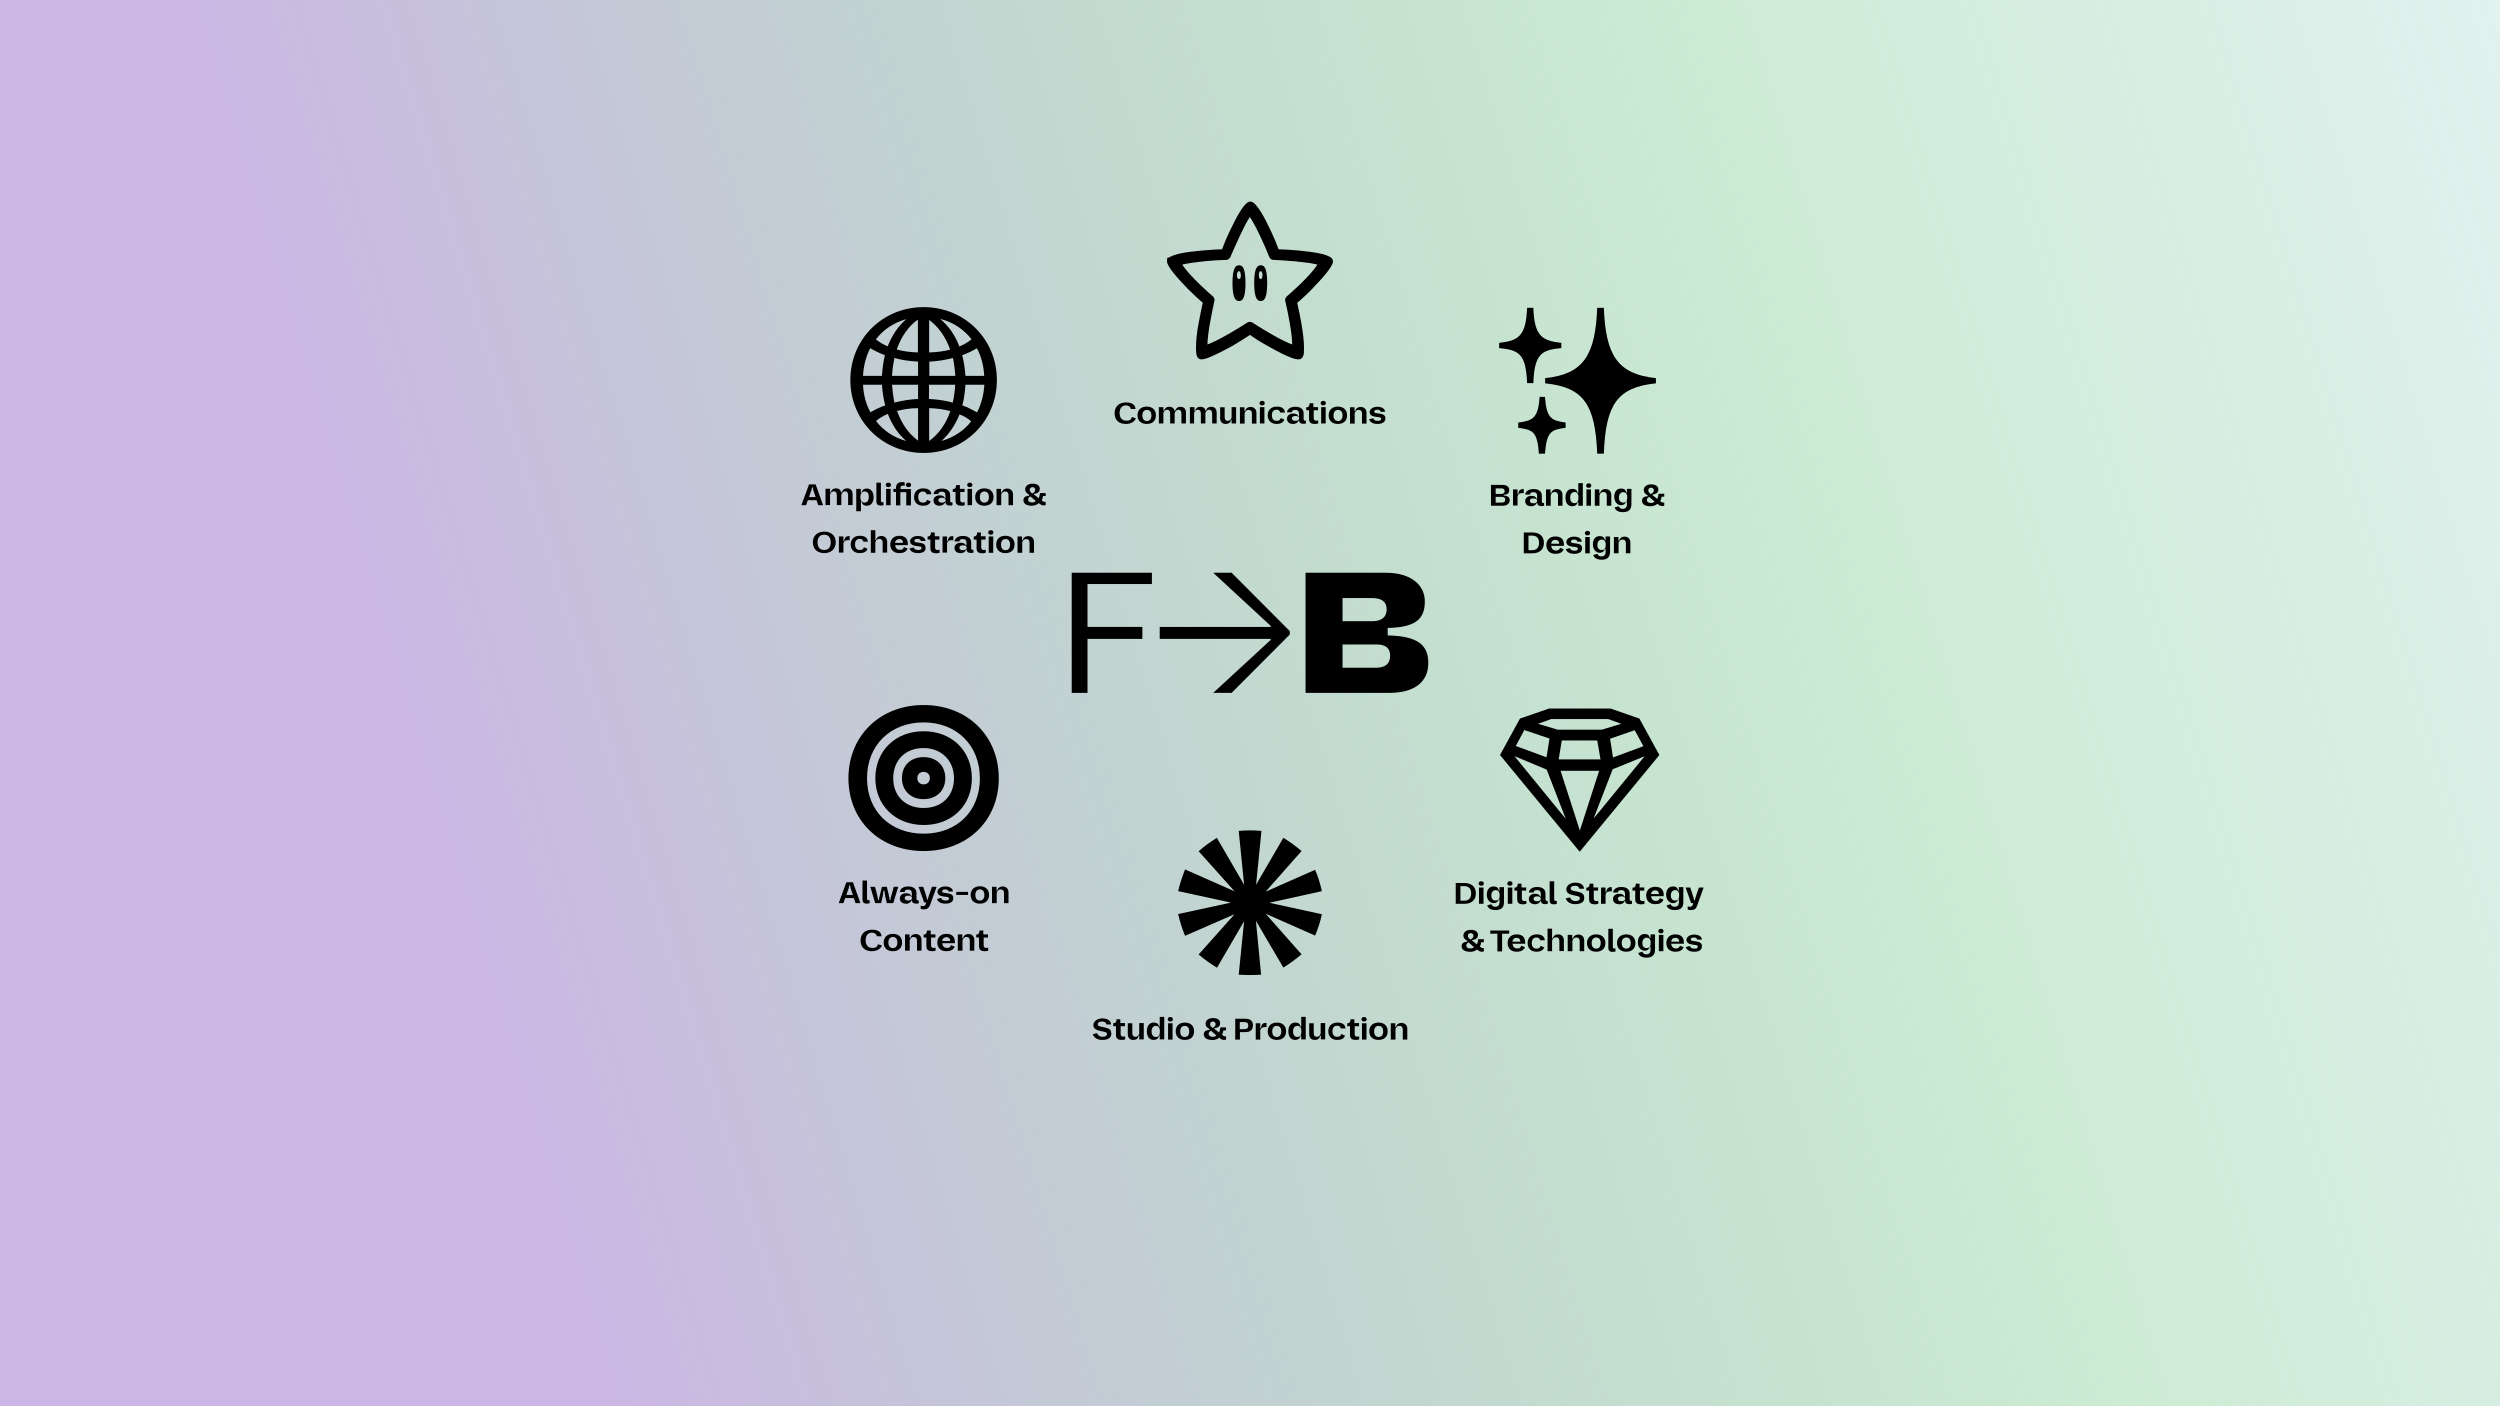 <?xml version="1.0" encoding="UTF-8"?>
<svg id="Lager_1" data-name="Lager 1" xmlns="http://www.w3.org/2000/svg" xmlns:xlink="http://www.w3.org/1999/xlink" version="1.1" viewBox="0 0 1440 810">
  <defs>
    <style>
      .cls-1 {
        display: none;
        fill: #9747ff;
        isolation: isolate;
        opacity: .1;
      }

      .cls-1, .cls-2, .cls-3 {
        stroke-width: 0px;
      }

      .cls-2 {
        fill: #000;
      }

      .cls-3 {
        fill: url(#Namnlös_övertoning);
      }
    </style>
    <linearGradient id="Namnlös_övertoning" data-name="Namnlös övertoning" x1="5147.6" y1="-203" x2="3513.8" y2="-698.2" gradientTransform="translate(5412 746.1) rotate(-180) scale(1 -1)" gradientUnits="userSpaceOnUse">
      <stop offset="0" stop-color="#ccb6e5"/>
      <stop offset=".5" stop-color="#84d095" stop-opacity=".4"/>
      <stop offset="1" stop-color="#56a9c3" stop-opacity="0"/>
    </linearGradient>
  </defs>
  <rect class="cls-3" y="0" width="1440" height="810"/>
  <rect class="cls-1" y="0" width="1440" height="810"/>
  <path class="cls-2" d="M554.3,233.5c3.1,1.1,5.9,2.6,8.5,4,2.4-4.7,3.8-10,4.2-15.9h-10.9c-.3,4.2-.8,8.2-1.8,11.9ZM554.2,204.6c1,3.7,1.6,7.6,1.9,11.9h10.8c-.3-5.9-1.7-11.3-4.2-15.9-2.4,1.4-5.3,2.9-8.5,4ZM542.3,254c7-2,12.9-5.9,17.1-11.3-1.7-1.6-4-3-6.7-4-2.6,6.4-6.2,11.5-10.4,15.3h0ZM541.5,183.7c4.6,3.7,8.6,9.2,11.1,15.9,2.7-1.2,5.2-2.6,7-4.2-4.5-5.7-10.6-9.9-18.1-11.7ZM535.2,203c4.5-.1,8.6-.7,12.1-1.6-2.7-7.6-6.9-13.3-12.1-17.1v18.7h0ZM535.2,216.5h15.1c-.3-3.6-.7-7-1.4-10.3-4.3,1.1-8.8,1.9-13.6,2.1v8.2h0ZM535.2,229.8c4.9.3,9.5.9,13.6,2.1.7-3.3,1.2-6.7,1.4-10.3h-15.1v8.2h0ZM535.2,254c5.3-3.8,9.6-9.6,12.2-17.2-3.6-1-7.7-1.6-12.2-1.7v18.9ZM516.7,236.7c2.7,7.6,6.9,13.3,12.1,17.1v-18.7c-4.5,0-8.6.7-12.1,1.6h0ZM516.5,201.3c3.6,1,7.7,1.6,12.2,1.7v-18.9c-5.3,3.7-9.5,9.6-12.2,17.2ZM513.8,216.5h15v-8.2c-4.9-.3-9.5-.9-13.6-2.1-.7,3.3-1.2,6.7-1.4,10.3ZM513.8,221.6c.3,3.6.7,7,1.4,10.3,4.3-1.1,8.8-1.9,13.6-2.1v-8.2h-15ZM504.6,242.5c4.3,5.6,10.3,9.6,17.4,11.5-4.4-3.7-8.1-9-10.6-15.6-2.8,1.2-5.1,2.6-6.8,4.1ZM504.5,195.5c1.9,1.5,4.2,2.9,6.8,4,2.6-6.6,6.3-12,10.8-15.7-7.2,2-13.3,6-17.6,11.7h0ZM497.1,216.5h10.9c.3-4.3.8-8.2,1.7-11.9-3.1-1.2-6-2.6-8.5-4-2.3,4.6-3.8,10-4.1,15.9ZM497.1,221.6c.3,5.9,1.7,11.3,4.3,15.9,2.4-1.5,5.3-2.9,8.5-4-1-3.7-1.6-7.6-1.9-11.9h-10.9ZM532,176.9c23.7,0,42.2,18.5,42.2,42s-18.5,42-42.2,42-42.2-18.5-42.2-42,18.5-42,42.2-42Z"/>
  <path class="cls-2" d="M586.1,318.4v-9.4h2.6v2.1h.4c.3-1.2,1.3-2.3,3.2-2.3s3.3,1.3,3.3,3.4v6.2h-2.6v-5.6c0-1.8-.8-2.3-2-2.3s-2.2,1-2.2,2.3v5.6h-2.7ZM576.6,313.7c0,2.1,1,3.2,2.6,3.2s2.6-1.1,2.6-3.2-1-3.2-2.6-3.2-2.6,1.1-2.6,3.2ZM579.1,318.6c-3.3,0-5.3-1.9-5.3-5s2.1-5,5.3-5,5.3,1.8,5.3,5-2,5-5.3,5ZM569.2,306.7c0-.8.6-1.3,1.5-1.3s1.5.5,1.5,1.3-.6,1.3-1.5,1.3-1.5-.5-1.5-1.3ZM569.5,309h2.6v9.4h-2.6v-9.4ZM567.9,310.8h-2.7v4.6c0,1.1.7,1.4,1.5,1.4s.8-.1,1.1-.2v1.8c-.5.2-1.3.3-2,.3-2,0-3.3-.7-3.3-2.9v-5h-1.6v-1.8h0c1.6,0,1.9-1,1.9-2.3h2.2v2.2h2.7v1.9h.2ZM552.6,315.5c0,.9.8,1.4,2.1,1.4s2.1-.5,2.1-1.4-.7-1.4-2.1-1.4-2.1.5-2.1,1.4ZM553.2,318.6c-2.1,0-3.4-1.2-3.4-3s1.5-3,3.5-3,2.7.7,3,1.6h.4v-1.5c0-1.5-.7-2.2-2.1-2.2s-1.8.4-2.1,1.4h-2.7c.3-2.1,2.1-3.2,4.9-3.2s4.7,1.3,4.7,3.8v3.4c0,.4.2.8.8.8s.3,0,.5-.1v1.7c-.5.2-1.1.2-1.4.2-1.8,0-2.5-.7-2.5-1.8h-.4c-.3,1-1.3,1.9-3.2,1.9h0ZM542.9,318.4v-9.4h2.6v2.7h.4c.2-1.9,1-2.9,2.7-2.9h.5v2.4c-.3,0-.6-.1-.9-.1-1.5,0-2.7.8-2.7,2.2v5h-2.6ZM541.3,310.8h-2.7v4.6c0,1.1.7,1.4,1.5,1.4s.8-.1,1.1-.2v1.8c-.5.2-1.3.3-2,.3-2,0-3.3-.7-3.3-2.9v-5h-1.6v-1.8h0c1.6,0,1.9-1,1.9-2.3h2.2v2.2h2.7v1.9h.2ZM528.8,318.6c-2.7,0-4.4-1-4.9-2.7l2.4-.6c.3,1.1,1.2,1.5,2.6,1.5s1.9-.3,1.9-1.1-.4-.9-1.5-1l-2.1-.3c-1.9-.3-3-1.2-3-2.7s1.8-3,4.4-3,4.4,1.1,4.5,2.9h-2.7c-.2-.8-.8-1.2-1.9-1.2s-1.8.3-1.8,1,.4.9,1.3,1l2.1.3c2.1.3,3,1.2,3,2.7.3,2.2-1.7,3.2-4.3,3.2h0ZM515.5,312.7h4.6c0-1.5-.9-2.2-2.1-2.2s-2.3.8-2.5,2.2ZM518,318.6c-3.2,0-5.2-1.9-5.2-5s2.1-5,5.2-5,4.8,1.5,4.9,4.4c0,.4,0,.8,0,1h-7.3c.2,1.7,1.1,2.7,2.7,2.7s1.9-.5,2.4-1.6l2.1.9c-.9,1.9-2.5,2.6-4.7,2.6h0ZM504.2,318.4h-2.6v-13h2.6v5.6h.4c.3-1.2,1.2-2.3,3.1-2.3s3.3,1.3,3.3,3.4v6.2h-2.6v-5.6c0-1.8-.8-2.3-2-2.3s-2.2,1-2.2,2.3v5.7h0ZM495.2,318.6c-3.2,0-5.2-1.9-5.2-5s2.1-5,5.2-5,4.6,1.3,4.7,3.4h-2.6c-.2-1-.9-1.6-2.1-1.6-1.7,0-2.7,1.1-2.7,3.2s1,3.2,2.7,3.2,1.9-.5,2.4-1.6l2.1.9c-.6,1.8-2.3,2.5-4.5,2.5ZM483.2,318.4v-9.4h2.6v2.7h.4c.2-1.9,1-2.9,2.7-2.9h.5v2.4c-.3,0-.6-.1-.9-.1-1.5,0-2.7.8-2.7,2.2v5h-2.6ZM470.9,312.4c0,2.8,1.4,4.4,3.8,4.4s3.8-1.5,3.8-4.4-1.4-4.4-3.8-4.4-3.8,1.6-3.8,4.4ZM474.8,318.6c-4,0-6.6-2.4-6.6-6.2s2.6-6.2,6.6-6.2,6.6,2.4,6.6,6.2c-.1,3.8-2.7,6.2-6.6,6.2ZM593.1,282.1c0,.9.5,1.4,1.5,2.2,1.2-.7,1.7-1.3,1.7-2.2s-.7-1.5-1.6-1.5-1.6.6-1.6,1.5h0ZM592.2,287.7c0,1.1.9,1.7,2.3,1.7s1.5-.3,2.1-.8l-3.1-2.7c-.9.5-1.3,1.1-1.3,1.8ZM594.1,291.3c-2.8,0-4.6-1.2-4.6-3.1s1.2-2.5,3.3-2.7v-.5c-1.5-.9-2.3-1.8-2.3-3.1,0-2,1.7-3.3,4.3-3.3s4.1,1.1,4.1,2.9-1,2.6-3.3,3v.4c.9.6,1.5,1.1,2.7,2.1.3-.8.6-1.6.7-3h3.3v1.7h-1.5c-.2,1.1-.4,1.7-.8,2.5.9.8,1.2.9,1.7.9s.4,0,.6-.1v1.9c-.3.2-.7.2-1.2.2-.9,0-1.6-.3-2.7-1.3-1.2,1-2.6,1.5-4.3,1.5ZM574,291v-9.4h2.6v2.1h.4c.3-1.2,1.3-2.3,3.2-2.3s3.3,1.3,3.3,3.4v6.2h-2.6v-5.6c0-1.8-.8-2.3-2-2.3s-2.2,1-2.2,2.3v5.6h-2.7ZM564.4,286.3c0,2.1,1,3.2,2.6,3.2s2.6-1.1,2.6-3.2-1-3.2-2.6-3.2-2.6,1.1-2.6,3.2ZM567,291.3c-3.3,0-5.3-1.9-5.3-5s2.1-5,5.3-5,5.3,1.8,5.3,5-2.1,5-5.3,5ZM557.1,279.3c0-.8.6-1.3,1.5-1.3s1.5.5,1.5,1.3-.6,1.3-1.5,1.3-1.5-.5-1.5-1.3ZM557.3,281.6h2.6v9.4h-2.6v-9.4ZM555.8,283.4h-2.7v4.6c0,1.1.7,1.4,1.5,1.4s.8-.1,1.1-.2v1.8c-.5.2-1.3.3-2,.3-2,0-3.3-.7-3.3-2.9v-5h-1.6v-1.7h0c1.6,0,1.9-1,1.9-2.3h2.2v2.2h2.7v1.8h.2ZM540.5,288.1c0,.9.8,1.4,2.1,1.4s2.1-.5,2.1-1.4-.7-1.4-2.1-1.4-2.1.5-2.1,1.4ZM541.1,291.3c-2.1,0-3.4-1.2-3.4-3s1.5-3,3.5-3,2.7.7,3,1.6h.4v-1.5c0-1.5-.7-2.2-2.1-2.2s-1.8.4-2.1,1.4h-2.7c.3-2.1,2.1-3.2,4.9-3.2s4.7,1.3,4.7,3.8v3.4c0,.4.2.8.8.8s.3,0,.5-.1v1.7c-.5.2-1.1.2-1.4.2-1.8,0-2.5-.7-2.5-1.8h-.3c-.4.9-1.5,1.9-3.3,1.9h0ZM531.7,291.3c-3.2,0-5.2-1.9-5.2-5s2.1-5,5.2-5,4.6,1.3,4.7,3.4h-2.7c-.2-1-.9-1.6-2.1-1.6-1.7,0-2.7,1.1-2.7,3.2s1,3.2,2.7,3.2,1.9-.5,2.4-1.6l2.1.9c-.5,1.7-2.2,2.5-4.4,2.5ZM521.8,279.3c0-.8.6-1.3,1.5-1.3s1.5.5,1.5,1.3-.6,1.3-1.5,1.3-1.5-.5-1.5-1.3ZM516.1,291v-7.6h-1.5v-1.8h1.5v-.6c0-2.1,1.2-3.3,3.4-3.3s1,.1,1.6.3v1.9c-.3-.1-.6-.2-.9-.2-1,0-1.5.4-1.5,1.5v.5h6v9.4h-2.7v-7.6h-3.4v7.6h-2.5,0ZM510.2,279.3c0-.8.6-1.3,1.5-1.3s1.5.5,1.5,1.3-.6,1.3-1.5,1.3-1.5-.5-1.5-1.3ZM510.4,281.6h2.6v9.4h-2.6v-9.4ZM504.8,288.9v-10.9h2.6v10.3c0,.6.1,1,.9,1s.3,0,.6-.1v1.8c-.6.1-1.2.2-1.5.2-1.9,0-2.6-.8-2.6-2.3ZM495.6,286.3c0,2.2.9,3.2,2.4,3.2s2.4-1,2.4-3.3-.9-3.1-2.4-3.1-2.4,1-2.4,3.2h0ZM493.2,294.4v-12.8h2.6v2.1h.4c.3-1.2,1.2-2.3,3.2-2.3s3.8,1.8,3.8,4.9-1.5,5-3.8,5-2.8-1.1-3.1-2.3h-.4v5.5h-2.7ZM488,281.3c2,0,3.1,1.3,3.1,3.4v6.2h-2.6v-5.6c0-1.7-.8-2.3-1.8-2.3s-2.1,1.1-2.1,2.4v5.5h-2.6v-5.6c0-1.7-.8-2.3-1.8-2.3s-2.1,1-2.1,2.3v5.6h-2.6v-9.4h2.6v2.1h.4c.3-1.2,1.2-2.3,3-2.3s2.8,1,3,2.3h.4c.2-1.2,1.3-2.3,3.1-2.3h0ZM466,286.3h3.8l-.8-2.3c-.4-1.2-.8-2.3-.9-3.3h-.4c-.1,1-.4,2.1-.9,3.3l-.8,2.3h0ZM461.6,291l4.4-12h3.8l4.3,12h-2.8l-1-2.9h-5l-1,2.9h-2.7,0Z"/>
  <path class="cls-2" d="M528.4,448.2c0,2.1,1.4,3.6,3.6,3.6s3.6-1.5,3.6-3.6-1.4-3.6-3.6-3.6-3.6,1.5-3.6,3.6ZM519.5,448.2c0-7.2,5-12.1,12.5-12.1s12.5,5,12.5,12.1-5,12.1-12.5,12.1-12.5-5-12.5-12.1ZM514.5,448.3c0,10.2,7,17.1,17.5,17.1s17.5-6.9,17.5-17.1-7.2-17.4-17.5-17.4c-10.5-.1-17.5,7-17.5,17.4ZM504.2,448.3c0-15.8,11.5-27.1,27.8-27.1s27.8,11.3,27.8,27.1-11.6,26.9-27.8,26.9-27.8-11.3-27.8-26.9ZM499.4,448.3c0,18.9,13.4,31.9,32.6,31.9s32.4-12.9,32.4-31.9-13.4-32.2-32.4-32.2-32.6,13-32.6,32.2ZM532,490.2c-25.1,0-43.3-17.5-43.3-41.9s18.1-42.2,43.3-42.2,43.3,17.7,43.3,42.2-18.2,41.9-43.3,41.9Z"/>
  <path class="cls-2" d="M569.3,540h-2.7v4.6c0,1.1.7,1.4,1.5,1.4s.8,0,1.1-.2v1.8c-.5.2-1.3.3-2,.3-2,0-3.3-.7-3.3-2.9v-5h-1.6v-1.7h0c1.6,0,1.9-1,1.9-2.3h2.2v2.2h2.7v1.8h.2ZM551.7,547.6v-9.4h2.6v2.1h.4c.3-1.2,1.3-2.3,3.2-2.3s3.3,1.3,3.3,3.4v6.2h-2.6v-5.6c0-1.8-.8-2.3-2-2.3s-2.2,1-2.2,2.3v5.6h-2.7ZM542.7,542h4.6c0-1.5-.9-2.2-2.1-2.2s-2.3.7-2.5,2.2ZM545.1,547.9c-3.2,0-5.2-1.9-5.2-5s2.1-5,5.2-5,4.8,1.5,4.9,4.4v1h-7.3c.2,1.7,1.1,2.7,2.7,2.7s1.9-.5,2.4-1.6l2.1.9c-.8,1.8-2.4,2.6-4.7,2.6h-.1ZM539,540h-2.7v4.6c0,1.1.7,1.4,1.5,1.4s.8,0,1.1-.2v1.8c-.5.2-1.3.3-2,.3-2,0-3.3-.7-3.3-2.9v-5h-1.6v-1.7h0c1.6,0,1.9-1,1.9-2.3h2.2v2.2h2.7v1.8h.2ZM521.3,547.6v-9.4h2.6v2.1h.4c.3-1.2,1.3-2.3,3.2-2.3s3.3,1.3,3.3,3.4v6.2h-2.6v-5.6c0-1.8-.8-2.3-2-2.3s-2.2,1-2.2,2.3v5.6h-2.7ZM511.7,542.9c0,2.1,1,3.2,2.6,3.2s2.6-1.1,2.6-3.2-1-3.2-2.6-3.2-2.6,1.1-2.6,3.2h0ZM514.3,547.9c-3.3,0-5.3-1.9-5.3-5s2.1-5,5.3-5,5.3,1.8,5.3,5-2.1,5-5.3,5ZM502.2,547.9c-4.2,0-6.5-2.4-6.5-6.2s2.6-6.2,6.5-6.2,5.3,1.5,5.6,3.8h-2.7c-.3-1.3-1.3-2.1-2.8-2.1-2.3,0-3.7,1.6-3.7,4.4s1.4,4.4,3.8,4.4,2.7-.6,3.3-2.1l2.3.7c-.9,2.1-3.1,3.3-5.8,3.3h0ZM571.4,520.2v-9.4h2.6v2.1h.4c.3-1.2,1.3-2.3,3.2-2.3s3.3,1.3,3.3,3.4v6.2h-2.6v-5.6c0-1.8-.8-2.3-2-2.3s-2.2,1-2.2,2.3v5.6h-2.7ZM561.8,515.5c0,2.1,1,3.2,2.6,3.2s2.6-1.1,2.6-3.2-1-3.2-2.6-3.2-2.6,1.2-2.6,3.2ZM564.4,520.5c-3.3,0-5.3-1.9-5.3-5s2.1-5,5.3-5,5.3,1.8,5.3,5-2.1,5-5.3,5ZM550.8,515.5v-1.8h6.8v1.8h-6.8ZM544.6,520.5c-2.7,0-4.4-1-4.9-2.7l2.4-.6c.3,1.1,1.2,1.5,2.6,1.5s1.9-.3,1.9-1.1-.4-.9-1.5-1l-2.1-.3c-1.9-.3-3-1.2-3-2.7s1.8-3,4.4-3,4.4,1.1,4.5,2.9h-2.5c-.2-.8-.8-1.2-1.9-1.2s-1.8.3-1.8,1,.4.9,1.3,1l2.1.3c2.1.3,3,1.2,3,2.7,0,2.2-1.8,3.2-4.5,3.2h0ZM532.1,523.8c-.4,0-1.1,0-1.8-.3v-1.8c.3,0,.8.2,1.2.2.8,0,1.4-.2,1.6-.9l.5-1.2h-1.3l-3.2-9h2.7l1.3,4c.6,1.7.8,2.7.9,3.3h.5c0-.8.4-1.8.9-3.3l1.4-4h2.7l-3.8,10.6c-.7,1.6-1.7,2.4-3.6,2.4h0ZM521.1,517.3c0,.9.8,1.4,2.1,1.4s2.1-.5,2.1-1.4-.7-1.4-2.1-1.4-2.1.6-2.1,1.4ZM521.7,520.5c-2.1,0-3.4-1.2-3.4-3s1.5-3,3.5-3,2.7.7,3,1.6h.4v-1.5c0-1.5-.7-2.2-2.1-2.2s-1.8.4-2.1,1.4h-2.7c.3-2.1,2.1-3.2,4.9-3.2s4.7,1.3,4.7,3.8v3.4c0,.4.2.8.8.8s.3,0,.5,0v1.7c-.5.2-1.1.2-1.4.2-1.8,0-2.5-.7-2.5-1.8h-.3c-.4.9-1.4,1.9-3.3,1.9h0ZM504.1,520.2l-2.8-9.4h2.7l1.1,4.1c.3,1.5.6,2.6.7,3.6h.4c.1-1,.4-2.1.8-3.6l1-4.1h2.8l1,4.1c.3,1.4.6,2.6.7,3.6h.4c0-1,.3-2.1.8-3.6l1.1-4.1h2.6l-2.9,9.4h-3.7l-.9-3.8c-.2-1.2-.3-2.1-.5-3.4h-.5c-.2,1.4-.3,2.3-.5,3.4l-.9,3.8h-3.4,0ZM496.8,518.1v-10.9h2.6v10.3c0,.6.1,1,.9,1s.3,0,.6,0v1.8c-.6,0-1.2.2-1.5.2-1.9,0-2.6-.8-2.6-2.3h0ZM487.5,515.5h3.8l-.8-2.3c-.4-1.2-.8-2.3-.9-3.3h-.4c-.1,1-.4,2.1-.9,3.3l-.8,2.3h0ZM483.1,520.2l4.4-12h3.8l4.3,12h-2.8l-1-2.9h-5l-1,2.9h-2.7,0Z"/>
  <path class="cls-2" d="M725.1,158.6c0,1.4.4,2.1,1.1,2.1s1-.8,1-2.1-.4-2.4-1-2.4-1.1.5-1.1,2.4ZM722.4,163.1c0-9.3,2.1-10.3,3.8-10.3s3.7.9,3.7,10.3-2.1,10.3-3.7,10.3-3.8-.9-3.8-10.3ZM712.5,158.6c0,1.4.4,2.1,1.2,2.1s1-.8,1-2.1-.4-2.4-1-2.4-1.2.5-1.2,2.4ZM709.9,163.1c0-9.3,2.1-10.3,3.8-10.3s3.7.9,3.7,10.3-2.1,10.3-3.7,10.3-3.8-.9-3.8-10.3ZM681,152.4c3.8,6.3,16.9,17.8,17.5,18.2.8.7,1.3,1.7,1,2.7-1.6,7.3-4,19.2-4,25.1,2.2-.8,5.9-2.4,12.1-6,5.8-3.3,10.8-6.6,10.8-6.6.4-.3,1-.4,1.5-.4s1,.1,1.5.4c0,0,5,3.3,10.8,6.6,6.2,3.6,9.9,5.2,12.1,6,0-6-2.3-17.9-4-25.1-.3-1,.3-2.1,1-2.7.6-.4,13.8-11.9,17.5-18.2-5.8-1.5-17.9-2.4-25.3-2.7-1,0-2-.7-2.4-1.7-2.7-6.8-7.7-17.9-11.2-23-3.4,5-8.2,16.3-11.2,23-.4,1-1.4,1.7-2.4,1.7-7.5.1-19.5,1.3-25.3,2.7h0ZM766.4,148.2c.9.6,1.4,1.5,1.4,2.4,0,3.1-7.2,10.8-12.1,15.9-3.3,3.4-6.7,6.5-8.5,7.9.6,2.4,1.4,6.6,2.3,11.3,1.1,6.2,1.6,10.9,1.6,14.5s0,3.4-.4,4.6c-.3,1.4-1.4,2.2-2.7,2.2s-4.5-.1-18.1-7.9c-4.2-2.3-7.9-4.7-9.9-6.2-2.1,1.4-5.8,3.8-9.9,6.2-13.8,7.6-16.8,7.9-18.1,7.9s-2.3-.8-2.7-2.2c-.3-1.2-.4-2.7-.4-4.6,0-3.6.4-8.3,1.6-14.5.9-4.7,1.7-8.9,2.3-11.3-1.7-1.4-5-4.4-8.5-7.9-5-5.2-12.1-12.8-12.1-15.9s.4-1.9,1.4-2.4c3.1-2,9.2-3,18.8-3.9,4.7-.4,9-.7,11.5-.7.8-2.2,2.4-6.2,4.4-10.4,4.2-8.9,7.4-14.3,10-16.4.6-.4,1.3-.7,1.9-.7s1.3.3,1.9.7c2.6,2.2,5.9,7.5,10,16.4,2,4.2,3.6,8.2,4.4,10.4,2.4,0,6.7.3,11.5.7,9.2.9,15.3,1.9,18.4,3.9h0Z"/>
  <path class="cls-2" d="M793.5,244.2c-2.7,0-4.4-1-4.9-2.7l2.4-.6c.3,1.1,1.2,1.5,2.6,1.5s1.9-.3,1.9-1.1-.4-.9-1.5-1l-2.1-.3c-1.9-.3-3-1.2-3-2.7s1.8-3,4.4-3,4.4,1.1,4.5,2.9h-2.5c-.2-.8-.8-1.2-1.9-1.2s-1.8.3-1.8,1,.4.9,1.3,1l2.1.3c2.1.3,3,1.2,3,2.7,0,2.2-2,3.2-4.5,3.2h0ZM777.6,244v-9.4h2.6v2.1h.4c.3-1.2,1.3-2.3,3.2-2.3s3.3,1.3,3.3,3.4v6.2h-2.6v-5.6c0-1.8-.8-2.3-2-2.3s-2.2,1-2.2,2.3v5.6h-2.7ZM768.1,239.3c0,2.1,1,3.2,2.6,3.2s2.6-1.1,2.6-3.2-1-3.2-2.6-3.2-2.6,1.1-2.6,3.2ZM770.6,244.2c-3.3,0-5.3-1.9-5.3-5s2.1-5,5.3-5,5.3,1.8,5.3,5-2,5-5.3,5ZM760.7,232.2c0-.8.6-1.3,1.5-1.3s1.5.5,1.5,1.3-.6,1.3-1.5,1.3c-.8.1-1.5-.4-1.5-1.3ZM761,234.5h2.6v9.4h-2.6v-9.4ZM759.4,236.3h-2.7v4.6c0,1.1.7,1.4,1.5,1.4s.8-.1,1.1-.2v1.8c-.5.2-1.3.3-2,.3-2,0-3.3-.7-3.3-2.9v-5h-1.6v-1.7h0c1.6,0,1.9-1,1.9-2.3h2.2v2.2h2.7v1.8h.2ZM744.1,241c0,.9.8,1.4,2.1,1.4s2.1-.5,2.1-1.4-.7-1.4-2.1-1.4-2.1.6-2.1,1.4ZM744.7,244.2c-2.1,0-3.4-1.2-3.4-3s1.5-3,3.5-3,2.7.7,3,1.6h.4v-1.5c0-1.5-.7-2.2-2.1-2.2s-1.8.4-2.1,1.4h-2.7c.3-2.1,2.1-3.2,4.9-3.2s4.7,1.3,4.7,3.8v3.4c0,.4.2.8.8.8s.3,0,.5-.1v1.7c-.5.2-1.1.2-1.4.2-1.8,0-2.5-.7-2.5-1.8h-.3c-.4,1-1.4,1.9-3.3,1.9h0ZM735.4,244.2c-3.2,0-5.2-1.9-5.2-5s2.1-5,5.2-5,4.6,1.3,4.7,3.4h-2.7c-.2-1-.9-1.6-2.1-1.6-1.7,0-2.7,1.1-2.7,3.2s1,3.2,2.7,3.2,1.9-.5,2.4-1.6l2.1.9c-.6,1.7-2.3,2.5-4.4,2.5h0ZM725.5,232.2c0-.8.6-1.3,1.5-1.3s1.5.5,1.5,1.3-.6,1.3-1.5,1.3c-.9.1-1.5-.4-1.5-1.3ZM725.7,234.5h2.6v9.4h-2.6v-9.4ZM714.2,244v-9.4h2.6v2.1h.4c.3-1.2,1.3-2.3,3.2-2.3s3.3,1.3,3.3,3.4v6.2h-2.6v-5.6c0-1.8-.8-2.3-2-2.3s-2.2,1-2.2,2.3v5.6h-2.7ZM706,244.2c-2.1,0-3.2-1.3-3.2-3.4v-6.2h2.6v5.6c0,1.7.8,2.2,1.9,2.2s2.1-1,2.1-2.3v-5.6h2.6v9.4h-2.6v-2.1h-.4c0,1.3-1.1,2.4-3,2.4h0ZM697.7,234.3c2,0,3.1,1.3,3.1,3.4v6.2h-2.6v-5.6c0-1.7-.8-2.3-1.8-2.3s-2.1,1.1-2.1,2.4v5.5h-2.6v-5.6c0-1.7-.8-2.3-1.8-2.3s-2.1,1-2.1,2.3v5.6h-2.4v-9.4h2.6v2.1h.4c.3-1.2,1.2-2.3,3-2.3s2.8,1,3,2.3h.4c0-1.2,1.1-2.3,2.9-2.3h0ZM680,234.3c2,0,3.1,1.3,3.1,3.4v6.2h-2.6v-5.6c0-1.7-.8-2.3-1.8-2.3s-2.1,1.1-2.1,2.4v5.5h-2.6v-5.6c0-1.7-.8-2.3-1.8-2.3s-2.1,1-2.1,2.3v5.6h-2.6v-9.4h2.6v2.1h.4c.3-1.2,1.2-2.3,3-2.3s2.8,1,3,2.3h.4c.3-1.2,1.3-2.3,3.1-2.3h0ZM658,239.3c0,2.1,1,3.2,2.6,3.2s2.6-1.1,2.6-3.2-1-3.2-2.6-3.2-2.6,1.1-2.6,3.2ZM660.5,244.2c-3.3,0-5.3-1.9-5.3-5s2.1-5,5.3-5,5.3,1.8,5.3,5-2,5-5.3,5ZM648.5,244.2c-4.2,0-6.5-2.4-6.5-6.2s2.6-6.2,6.5-6.2,5.3,1.5,5.6,3.8h-2.7c-.3-1.3-1.3-2.1-2.8-2.1-2.3,0-3.7,1.6-3.7,4.4s1.4,4.4,3.8,4.4,2.7-.6,3.3-2.1l2.3.7c-.9,2.2-3.1,3.3-5.8,3.3h0Z"/>
  <g>
    <polygon class="cls-2" points="617.3 329.9 617.3 399.1 626.4 399.1 626.4 368 658 368 658 361.1 626.4 361.1 626.4 336.4 663.5 336.4 663.5 329.9 617.3 329.9"/>
    <polygon class="cls-2" points="698.8 329.9 731.9 360.5 731.9 361.1 668 361.1 668 368 731.9 368 731.9 368.6 698.8 399.1 709.4 399.1 742.9 365.5 742.9 363.5 709.4 329.9 698.8 329.9"/>
    <path class="cls-2" d="M792.6,384.6c4.3,0,8.1-1.5,8.1-6.9s-3.9-6.5-8.1-6.5h-19.3v13.4h19.3ZM790.6,357.8c4.3,0,8.1-1.7,8.1-6.8s-3.9-6.5-8.1-6.5h-17.3v13.3h17.3ZM752,329.9h46.2c14.8,0,22.5,7.3,22.5,16.4s-3.8,15.1-21.4,15.4v4.3c17,.4,23.4,5.2,23.4,15.9s-7.7,17.2-22.5,17.2h-48.2v-69.2h0Z"/>
  </g>
  <path class="cls-2" d="M713.5,561.4l3.1-30.8-15.6,26.8c-3.7-2.2-7.4-4.9-10.6-7.6l20.7-23.2-28.5,12.4c-1.7-4-3-8.3-4-12.5l30.4-6.6-30.4-6.6c1-4.3,2.4-8.5,4-12.5l28.5,12.6-20.7-23.1c3.3-2.9,6.8-5.4,10.5-7.7l15.7,27-3.1-31c4.4-.4,8.8-.4,13.1,0l-3.1,31,15.7-27c3.7,2.2,7.3,4.9,10.5,7.6l-20.7,23.4,28.5-12.6c1.7,3.9,3,8.2,3.9,12.3l-30.3,6.7,30.3,6.6c-.9,4.3-2.3,8.5-3.9,12.3l-28.5-12.6,20.7,23.4c-3.3,2.7-6.8,5.4-10.5,7.6l-15.8-26.9,3,31c-4.2.3-8.6.3-12.9,0h0Z"/>
  <path class="cls-2" d="M801.1,598.8v-9.4h2.6v2.1h.4c.3-1.2,1.3-2.3,3.2-2.3s3.3,1.3,3.3,3.4v6.2h-2.6v-5.6c0-1.8-.8-2.3-2-2.3s-2.2,1-2.2,2.3v5.6h-2.7ZM791.5,594.1c0,2.1,1,3.2,2.6,3.2s2.6-1.1,2.6-3.2-1-3.2-2.6-3.2c-1.6,0-2.6,1.1-2.6,3.2ZM794,599c-3.3,0-5.3-1.9-5.3-5s2.1-5,5.3-5,5.3,1.8,5.3,5-2,5-5.3,5ZM784.2,587.1c0-.8.6-1.3,1.5-1.3s1.5.5,1.5,1.3-.6,1.3-1.5,1.3-1.5-.5-1.5-1.3ZM784.5,589.4h2.6v9.4h-2.6v-9.4ZM783,591.1h-2.7v4.6c0,1.1.7,1.4,1.5,1.4s.8,0,1.1-.2v1.8c-.5.2-1.3.3-2,.3-2,0-3.3-.7-3.3-2.9v-5h-1.6v-1.7h0c1.6,0,1.9-1,1.9-2.3h2.2v2.2h2.7v1.8h.2ZM770.3,599c-3.2,0-5.2-1.9-5.2-5s2.1-5,5.2-5,4.6,1.3,4.7,3.4h-2.7c-.2-1-.9-1.6-2.1-1.6-1.7,0-2.7,1.1-2.7,3.2s1,3.2,2.7,3.2,1.9-.5,2.4-1.6l2.1.9c-.5,1.7-2.1,2.5-4.4,2.5h0ZM757.3,599c-2.1,0-3.2-1.3-3.2-3.4v-6.2h2.6v5.6c0,1.7.8,2.2,1.9,2.2s2.1-1,2.1-2.3v-5.6h2.6v9.4h-2.5v-2.1h-.4c-.2,1.4-1.2,2.4-3.1,2.4h0ZM744.8,594.1c0,2,.9,3.2,2.5,3.2s2.3-1,2.3-3.2-.8-3.2-2.3-3.2c-1.7,0-2.5,1.3-2.5,3.2ZM746,599c-2.5,0-3.9-1.9-3.9-5s1.5-5,3.9-5,2.8,1.1,3.1,2.3h.4v-5.6h2.6v13h-2.6v-2.1h-.4c-.2,1.3-1.3,2.4-3.1,2.4h0ZM732.8,594.1c0,2.1,1,3.2,2.6,3.2s2.6-1.1,2.6-3.2-1-3.2-2.6-3.2c-1.6,0-2.6,1.1-2.6,3.2ZM735.5,599c-3.3,0-5.3-1.9-5.3-5s2.1-5,5.3-5,5.3,1.8,5.3,5-2.1,5-5.3,5ZM723.3,598.8v-9.4h2.6v2.7h.4c.2-1.9,1-2.9,2.7-2.9h.5v2.4h-.9c-1.5,0-2.7.8-2.7,2.2v5h-2.6ZM714.1,592.8h2.2c1.8,0,2.7-.5,2.7-2.1s-.9-2-2.7-2h-2.2v4.1ZM711.5,598.8v-12h5.9c2.8,0,4.3,1.3,4.3,3.8s-1.3,3.9-4.6,3.9h-2.9v4.3h-2.7ZM697,589.9c0,.9.5,1.4,1.5,2.2,1.2-.7,1.7-1.3,1.7-2.2s-.7-1.5-1.6-1.5-1.6.6-1.6,1.5h0ZM696.2,595.5c0,1.1.9,1.7,2.3,1.7s1.5-.3,2.1-.8l-3.1-2.7c-1,.5-1.3,1.1-1.3,1.8ZM698,599c-2.8,0-4.6-1.2-4.6-3.1s1.2-2.5,3.3-2.7v-.4c-1.5-.9-2.3-1.8-2.3-3.1,0-2,1.7-3.3,4.3-3.3s4.1,1.1,4.1,2.9-1,2.6-3.3,3v.4c.9.6,1.5,1.1,2.7,2.1.3-.8.6-1.6.7-3h3.3v1.7h-1.5c-.2,1.1-.4,1.7-.8,2.5.9.8,1.2.9,1.7.9h.6v1.9c-.3.2-.7.2-1.2.2-.9,0-1.6-.3-2.7-1.3-1.2,1-2.6,1.4-4.3,1.4h0ZM679.8,594.1c0,2.1,1,3.2,2.6,3.2s2.6-1.1,2.6-3.2-1-3.2-2.6-3.2c-1.5,0-2.6,1.1-2.6,3.2ZM682.5,599c-3.3,0-5.3-1.9-5.3-5s2.1-5,5.3-5,5.3,1.8,5.3,5-2,5-5.3,5ZM672.6,587.1c0-.8.6-1.3,1.5-1.3s1.5.5,1.5,1.3-.6,1.3-1.5,1.3-1.5-.5-1.5-1.3ZM672.8,589.4h2.6v9.4h-2.6v-9.4ZM663.3,594.1c0,2,.9,3.2,2.5,3.2s2.3-1,2.3-3.2-.8-3.2-2.3-3.2c-1.6,0-2.5,1.3-2.5,3.2ZM664.5,599c-2.5,0-3.9-1.9-3.9-5s1.5-5,3.9-5,2.8,1.1,3.1,2.3h.4v-5.6h2.6v13h-2.6v-2.1h-.4c-.2,1.3-1.2,2.4-3.1,2.4h0ZM652.8,599c-2.1,0-3.2-1.3-3.2-3.4v-6.2h2.6v5.6c0,1.7.8,2.2,1.9,2.2s2.1-1,2.1-2.3v-5.6h2.6v9.4h-2.6v-2.1h-.4c-.2,1.4-1.1,2.4-3,2.4h0ZM648.2,591.1h-2.7v4.6c0,1.1.7,1.4,1.5,1.4s.8,0,1.1-.2v1.8c-.5.2-1.3.3-2,.3-2,0-3.3-.7-3.3-2.9v-5h-1.6v-1.7h0c1.6,0,1.9-1,1.9-2.3h2.2v2.2h2.7v1.8h.2ZM635,599c-2.8,0-4.7-1.1-5.6-3.3l2.5-.6c.6,1.4,1.6,2.1,3.2,2.1s2.5-.6,2.5-1.5-.4-1.2-2.1-1.5l-2.2-.5c-2.3-.5-3.5-1.5-3.5-3.3s1.9-3.8,5.1-3.8,5,1.4,5.1,3.5h-2.7c-.2-1.1-1-1.7-2.5-1.7s-2.5.6-2.5,1.5.5,1.2,2,1.5l2,.4c2.8.6,3.8,1.5,3.8,3.5.2,2.3-1.8,3.7-5.1,3.7h0Z"/>
  <path class="cls-2" d="M874.5,246.4v-3c8.3-1.1,11.5-2.4,12.3-14.8h3.1c.9,12.3,3.6,13.6,11.9,14.8v3c-8.3,1.2-10.9,2-11.9,14.9h-3.5c-.9-12.9-3.6-13.7-11.9-14.9h0ZM863.5,200.5v-3c11.1-1.3,15.5-3.8,16.1-20.2h3.6c.6,16.4,5,18.9,16.1,20.2v3c-11.1,1.1-15.5,3-16.1,20.2h-3.6c-.6-17.2-5-19.1-16.1-20.2ZM920,261.3c-1.2-28.3-7.7-38.2-30-40.5v-3c22.3-2.3,28.9-13.4,30-40.5h3.8c1.1,27.1,7.7,38.2,30,40.5v3c-22.3,2.3-28.9,12.2-30,40.5h-3.8Z"/>
  <path class="cls-2" d="M929.6,318.7v-9.4h2.6v2.1h.4c.3-1.2,1.3-2.3,3.2-2.3s3.3,1.3,3.3,3.4v6.2h-2.6v-5.6c0-1.8-.8-2.3-2-2.3s-2.2,1-2.2,2.3v5.6h-2.7ZM920.1,313.8c0,2,.9,3,2.5,3s2.3-.9,2.3-3-.9-3-2.3-3-2.5,1.2-2.5,3ZM922.5,322.4c-2.7,0-4.2-1-4.8-2.7l2.4-.7c.4,1,1.1,1.5,2.4,1.5s2.3-.8,2.3-2.5v-1.8h-.4c-.3,1.2-1.3,2.2-3.1,2.2s-3.8-1.8-3.8-4.8,1.5-4.8,3.8-4.8,2.8,1,3.1,2.3h.4v-2.1h2.6v8.7c0,3.3-1.7,4.7-4.9,4.7h0ZM912.9,307.1c0-.8.6-1.3,1.5-1.3s1.5.5,1.5,1.3-.6,1.3-1.5,1.3-1.5-.6-1.5-1.3ZM913.1,309.3h2.6v9.4h-2.6v-9.4ZM906.8,319c-2.7,0-4.4-1-4.9-2.7l2.4-.6c.3,1.1,1.2,1.5,2.6,1.5s1.9-.3,1.9-1.1-.4-.9-1.5-1l-2.1-.3c-1.9-.3-3-1.2-3-2.7s1.8-3,4.4-3,4.4,1.1,4.5,2.9h-2.5c-.2-.8-.8-1.2-1.9-1.2s-1.8.3-1.8,1,.4.9,1.3,1l2.1.3c2.1.3,3,1.2,3,2.7,0,2.2-1.9,3.2-4.5,3.2h0ZM893.5,313.2h4.6c0-1.5-.9-2.2-2.1-2.2-1.4-.2-2.4.7-2.5,2.2ZM895.9,319c-3.2,0-5.2-1.9-5.2-5s2.1-5,5.2-5,4.8,1.5,4.9,4.4v1h-7.3c.2,1.7,1.1,2.7,2.7,2.7s1.9-.5,2.4-1.6l2.1.9c-.8,1.8-2.4,2.6-4.7,2.6h-.1ZM877.7,318.7v-12h5c3.6,0,6.6,1.8,6.6,6s-3,6-6.6,6h-5ZM882.4,316.9c2.1,0,4.1-.9,4.1-4.2s-2-4.2-4.1-4.2h-2v8.4h2ZM949.4,282.4c0,.9.5,1.4,1.5,2.2,1.2-.7,1.7-1.3,1.7-2.2s-.7-1.5-1.6-1.5-1.6.6-1.6,1.5h0ZM948.6,288c0,1.1.9,1.7,2.3,1.7s1.5-.3,2.1-.8l-3.1-2.7c-.9.5-1.3,1.1-1.3,1.8ZM950.4,291.6c-2.8,0-4.6-1.2-4.6-3.1s1.2-2.5,3.3-2.7v-.4c-1.5-.9-2.3-1.8-2.3-3.1,0-2,1.7-3.3,4.3-3.3s4.1,1.1,4.1,2.9-1,2.6-3.3,3v.4c.9.6,1.5,1.1,2.7,2.1.3-.8.6-1.6.7-3h3.3v1.7h-1.5c-.2,1.1-.4,1.7-.8,2.5.9.8,1.2.9,1.7.9s.4,0,.6-.1v1.9c-.3.2-.7.2-1.2.2-.9,0-1.6-.3-2.7-1.3-1.2,1-2.6,1.4-4.3,1.4ZM932.5,286.5c0,2,.9,3,2.5,3s2.3-.9,2.3-3-.9-3-2.3-3-2.5,1.1-2.5,3ZM934.8,295c-2.7,0-4.2-1-4.8-2.7l2.4-.7c.4,1,1.1,1.5,2.4,1.5s2.3-.8,2.3-2.5v-1.8h-.4c-.3,1.2-1.3,2.2-3.1,2.2s-3.8-1.8-3.8-4.8,1.5-4.8,3.8-4.8,2.8,1,3.1,2.3h.4v-2.1h2.6v8.7c0,3.4-1.8,4.7-4.9,4.7h0ZM918.6,291.3v-9.4h2.6v2.1h.4c.3-1.2,1.3-2.3,3.2-2.3s3.3,1.3,3.3,3.4v6.2h-2.6v-5.6c0-1.8-.8-2.3-2-2.3s-2.2,1-2.2,2.3v5.6h-2.7ZM913.6,279.7c0-.8.6-1.3,1.5-1.3s1.5.5,1.5,1.3-.6,1.3-1.5,1.3-1.5-.5-1.5-1.3ZM913.8,281.9h2.6v9.4h-2.6v-9.4ZM904.4,286.6c0,2,.9,3.2,2.5,3.2s2.3-1,2.3-3.2-.8-3.2-2.3-3.2c-1.7.1-2.5,1.4-2.5,3.2ZM905.6,291.6c-2.5,0-3.9-1.9-3.9-5s1.5-5,3.9-5,2.8,1.1,3.1,2.3h.4v-5.6h2.6v13h-2.6v-2.1h-.4c-.2,1.3-1.2,2.4-3.1,2.4h0ZM890.5,291.3v-9.4h2.6v2.1h.4c.3-1.2,1.3-2.3,3.2-2.3s3.3,1.3,3.3,3.4v6.2h-2.6v-5.6c0-1.8-.8-2.3-2-2.3s-2.2,1-2.2,2.3v5.6h-2.7ZM881.2,288.5c0,.9.8,1.4,2.1,1.4s2.1-.5,2.1-1.4-.7-1.4-2.1-1.4-2.1.5-2.1,1.4ZM881.9,291.6c-2.1,0-3.4-1.2-3.4-3s1.5-3,3.5-3,2.7.7,3,1.6h.4v-1.5c0-1.5-.7-2.2-2.1-2.2s-1.8.4-2.1,1.4h-2.7c.3-2.1,2.1-3.2,4.9-3.2s4.7,1.3,4.7,3.8v3.4c0,.4.2.8.8.8s.3,0,.5-.1v1.7c-.5.2-1.1.2-1.4.2-1.8,0-2.5-.7-2.5-1.8h-.3c-.5,1-1.4,1.9-3.3,1.9h0ZM871.5,291.3v-9.4h2.6v2.7h.4c.2-1.9,1-2.9,2.7-2.9h.5v2.4c-.3,0-.6-.1-.9-.1-1.5,0-2.7.8-2.7,2.2v5h-2.6ZM861.5,284.5h3.2c1.2,0,2-.5,2-1.6s-.8-1.6-2-1.6h-3.2v3.2ZM861.5,289.5h3.4c1.3,0,2.1-.5,2.1-1.7s-.8-1.6-2.1-1.6h-3.4v3.3h0ZM858.8,291.3v-12h6.7c2.5,0,3.8,1.2,3.8,3s-.9,2.6-3.2,2.7v.4c2.4.1,3.5,1.1,3.5,2.8s-1.5,3.1-3.9,3.1h-6.9,0Z"/>
  <path class="cls-2" d="M927.4,425.5l1.7,10.8,17.5-6.5-5-9.2-14.2,4.9h0ZM917.9,471.5l29.4-35.9-18.4,7.5-11,28.4ZM898.9,444l11.1,34.4,11.1-34.4h-22.2,0ZM897.8,437.4h24.1l-1.9-10.9h-20.4l-1.8,10.9h0ZM885.9,416.9l11.3,3.4h25.4l11.2-3.4-7.4-2.7h-33l-7.5,2.7ZM873.1,429.7l17.7,6.5,1.7-10.8-14.5-4.9-4.9,9.2h0ZM872.3,435.5l29.6,36.2-11-28.4-18.6-7.8h0ZM944.3,413.9l11.5,21-45.9,55.7-45.9-55.7,11.5-21,16.8-5.8h35.3l16.7,5.8h0Z"/>
  <path class="cls-2" d="M975.9,548.2c-2.7,0-4.4-1-4.9-2.7l2.4-.6c.3,1.1,1.2,1.5,2.6,1.5s1.9-.3,1.9-1.1-.4-.9-1.5-1l-2-.3c-1.9-.3-3-1.2-3-2.7s1.8-3,4.4-3,4.4,1.1,4.5,2.9h-2.7c-.2-.8-.8-1.2-1.9-1.2s-1.8.3-1.8,1,.4.9,1.3,1l2.1.3c2.1.3,3,1.2,3,2.7,0,2.3-1.8,3.2-4.4,3.2h0ZM962.6,542.4h4.6c0-1.5-.9-2.2-2.1-2.2-1.4,0-2.3.7-2.5,2.2ZM965,548.2c-3.2,0-5.2-1.9-5.2-5s2.1-5,5.2-5,4.8,1.5,4.9,4.4v1h-7.3c.2,1.7,1.1,2.7,2.7,2.7s1.9-.5,2.4-1.6l2.1.9c-.8,1.8-2.4,2.6-4.7,2.6h-.1ZM955.2,536.3c0-.8.6-1.3,1.5-1.3s1.5.5,1.5,1.3-.6,1.3-1.5,1.3-1.5-.5-1.5-1.3ZM955.5,538.5h2.6v9.4h-2.6v-9.4ZM946,543.1c0,2,.9,3,2.5,3s2.3-.9,2.3-3-.9-3-2.3-3-2.5,1.1-2.5,3ZM948.4,551.6c-2.7,0-4.2-1-4.8-2.7l2.4-.7c.4,1,1.1,1.5,2.4,1.5s2.3-.8,2.3-2.5v-1.8h-.4c-.3,1.2-1.3,2.2-3.1,2.2s-3.8-1.8-3.8-4.8,1.5-4.8,3.8-4.8,2.8,1,3.1,2.3h.4v-2.1h2.6v8.7c0,3.3-1.8,4.7-4.9,4.7h0ZM934.1,543.2c0,2.1,1,3.2,2.6,3.2s2.6-1.1,2.6-3.2-1-3.2-2.6-3.2-2.6,1.2-2.6,3.2ZM936.7,548.2c-3.3,0-5.3-1.9-5.3-5s2.1-5,5.3-5,5.3,1.8,5.3,5-2.1,5-5.3,5ZM926.4,545.9v-10.9h2.6v10.3c0,.6,0,1,.9,1s.3,0,.6,0v1.8c-.6,0-1.2.2-1.5.2-2,0-2.6-.9-2.6-2.3h0ZM916.8,543.2c0,2.1,1,3.2,2.6,3.2s2.6-1.1,2.6-3.2-1-3.2-2.6-3.2-2.6,1.2-2.6,3.2ZM919.4,548.2c-3.3,0-5.3-1.9-5.3-5s2.1-5,5.3-5,5.3,1.8,5.3,5-2.1,5-5.3,5ZM903,547.9v-9.4h2.6v2.1h.4c.3-1.2,1.3-2.3,3.2-2.3s3.3,1.3,3.3,3.4v6.2h-2.6v-5.6c0-1.8-.8-2.3-2-2.3s-2.2,1-2.2,2.3v5.6h-2.7ZM894,547.9h-2.6v-13h2.6v5.6h.4c.3-1.2,1.2-2.3,3.1-2.3s3.3,1.3,3.3,3.4v6.2h-2.6v-5.6c0-1.8-.8-2.3-2-2.3s-2.2,1-2.2,2.3v5.7h0ZM885.1,548.2c-3.2,0-5.2-1.9-5.2-5s2.1-5,5.2-5,4.6,1.3,4.7,3.4h-2.7c-.2-1-.9-1.6-2.1-1.6-1.7,0-2.7,1.1-2.7,3.2s1,3.2,2.7,3.2,1.9-.5,2.4-1.6l2.1.9c-.6,1.7-2.3,2.5-4.4,2.5h0ZM871.1,542.4h4.6c0-1.5-.9-2.2-2.1-2.2-1.4,0-2.2.7-2.5,2.2ZM873.6,548.2c-3.2,0-5.2-1.9-5.2-5s2.1-5,5.2-5,4.8,1.5,4.9,4.4v1h-7.3c.2,1.7,1.1,2.7,2.7,2.7s1.9-.5,2.4-1.6l2.1.9c-.8,1.8-2.5,2.6-4.7,2.6h-.1ZM869.3,536v1.8h-4.1v10.2h-2.7v-10.2h-4.1v-1.8h10.9,0ZM845.5,539c0,.9.5,1.4,1.5,2.2,1.2-.7,1.7-1.3,1.7-2.2s-.7-1.5-1.6-1.5-1.6.6-1.6,1.5h0ZM844.6,544.6c0,1.1.9,1.7,2.3,1.7s1.5-.3,2.1-.8l-3.1-2.7c-.9.5-1.3,1.1-1.3,1.8ZM846.5,548.2c-2.8,0-4.6-1.2-4.6-3.1s1.2-2.5,3.3-2.7v-.4c-1.5-.9-2.3-1.8-2.3-3.1,0-2,1.7-3.3,4.3-3.3s4.1,1.1,4.1,2.9-1,2.6-3.3,3v.4c.9.6,1.5,1.1,2.7,2.1.3-.8.6-1.6.7-3h3.3v1.7h-1.5c-.2,1.1-.4,1.7-.8,2.5.9.8,1.2.9,1.7.9h.6v1.9c-.3.2-.7.2-1.2.2-.9,0-1.6-.3-2.7-1.3-1.2,1-2.6,1.4-4.3,1.4h0ZM973.9,524.2c-.4,0-1.1,0-1.8-.3v-1.8c.3,0,.8.2,1.2.2.8,0,1.4-.2,1.6-.9l.5-1.2h-1.3l-3.2-9h2.7l1.3,4c.6,1.7.8,2.7.9,3.3h.5c0-.8.4-1.8.9-3.3l1.4-4h2.7l-3.8,10.6c-.6,1.7-1.5,2.4-3.6,2.4h0ZM962.4,515.7c0,2,.9,3,2.5,3s2.3-.9,2.3-3-.9-3-2.3-3-2.5,1.1-2.5,3ZM964.7,524.2c-2.7,0-4.2-1-4.8-2.7l2.4-.7c.4,1,1.1,1.5,2.4,1.5s2.3-.8,2.3-2.5v-1.8h-.4c-.3,1.2-1.3,2.2-3.1,2.2s-3.8-1.8-3.8-4.8,1.5-4.8,3.8-4.8,2.8,1,3.1,2.3h.4v-1.9h2.6v8.7c0,3.2-1.7,4.5-4.9,4.5ZM950.9,515h4.6c0-1.5-.9-2.2-2.1-2.2s-2.2.8-2.5,2.2ZM953.4,520.8c-3.2,0-5.2-1.9-5.2-5s2.1-5,5.2-5,4.8,1.5,4.9,4.4v1h-7.3c.2,1.7,1.1,2.7,2.7,2.7s1.9-.5,2.4-1.6l2.1.9c-.8,1.9-2.5,2.6-4.7,2.6h-.1ZM947.3,513h-2.7v4.6c0,1.1.7,1.4,1.5,1.4s.8,0,1.1-.2v1.8c-.5.2-1.3.3-2,.3-2,0-3.3-.7-3.3-2.9v-5h-1.6v-1.7h0c1.6,0,1.9-1,1.9-2.3h2.2v2.2h2.7v1.8h.2ZM931.9,517.7c0,.9.8,1.4,2.1,1.4s2.1-.5,2.1-1.4-.7-1.4-2.1-1.4c-1.4,0-2.1.5-2.1,1.4ZM932.5,520.8c-2.1,0-3.4-1.2-3.4-3s1.5-3,3.5-3,2.7.7,3,1.6h.4v-1.5c0-1.5-.7-2.2-2.1-2.2s-1.8.4-2.1,1.4h-2.7c.3-2.1,2.1-3.2,4.9-3.2s4.7,1.3,4.7,3.8v3.4c0,.4.2.8.8.8s.3,0,.5,0v1.7c-.5.2-1.1.2-1.4.2-1.8,0-2.5-.7-2.5-1.8h-.3c-.3,1-1.4,1.9-3.3,1.9h0ZM922.2,520.6v-9.4h2.6v2.7h.4c.2-1.9,1-2.9,2.7-2.9h.5v2.4h-.9c-1.5,0-2.7.8-2.7,2.2v5h-2.6ZM920.7,513h-2.7v4.6c0,1.1.7,1.4,1.5,1.4s.8,0,1.1-.2v1.8c-.5.2-1.3.3-2,.3-2,0-3.3-.7-3.3-2.9v-5h-1.6v-1.7h0c1.6,0,1.9-1,1.9-2.3h2.2v2.2h2.7v1.8h.2ZM907.4,520.8c-2.8,0-4.7-1.1-5.6-3.3l2.5-.6c.6,1.4,1.6,2.1,3.2,2.1s2.5-.6,2.5-1.5-.4-1.2-2.1-1.5l-2.2-.5c-2.3-.5-3.5-1.5-3.5-3.3s1.9-3.8,5.1-3.8,5,1.4,5.1,3.5h-2.7c-.2-1.1-1-1.7-2.5-1.7s-2.5.6-2.5,1.5.5,1.2,2,1.5l2,.4c2.8.6,3.8,1.5,3.8,3.5.2,2.3-1.8,3.7-5.1,3.7h0ZM892.6,518.5v-10.9h2.6v10.3c0,.6,0,1,.9,1s.3,0,.6,0v1.8c-.6,0-1.2.2-1.5.2-2,0-2.6-.8-2.6-2.3h0ZM883.3,517.7c0,.9.8,1.4,2.1,1.4s2.1-.5,2.1-1.4-.7-1.4-2.1-1.4c-1.3,0-2.1.5-2.1,1.4ZM884,520.8c-2.1,0-3.4-1.2-3.4-3s1.5-3,3.5-3,2.7.7,3,1.6h.4v-1.5c0-1.5-.7-2.2-2.1-2.2s-1.8.4-2.1,1.4h-2.7c.3-2.1,2.1-3.2,4.9-3.2s4.7,1.3,4.7,3.8v3.4c0,.4.2.8.8.8s.3,0,.5,0v1.7c-.5.2-1.1.2-1.4.2-1.8,0-2.5-.7-2.5-1.8h-.3c-.5,1-1.5,1.9-3.3,1.9h0ZM879.4,513h-2.8v4.6c0,1.1.7,1.4,1.5,1.4s.8,0,1.1-.2v1.8c-.5.2-1.3.3-2,.3-2,0-3.3-.7-3.3-2.9v-5h-1.6v-1.7h0c1.6,0,1.9-1,1.9-2.3h2.2v2.2h2.7v1.8h.3ZM868.2,508.9c0-.8.6-1.3,1.5-1.3s1.5.5,1.5,1.3-.6,1.3-1.5,1.3-1.5-.5-1.5-1.3ZM868.5,511.2h2.6v9.4h-2.6v-9.4h0ZM859,515.7c0,2,.9,3,2.5,3s2.3-.9,2.3-3-.9-3-2.3-3-2.5,1.1-2.5,3ZM861.4,524.2c-2.7,0-4.2-1-4.8-2.7l2.4-.7c.4,1,1.1,1.5,2.4,1.5s2.3-.8,2.3-2.5v-1.8h-.4c-.3,1.2-1.3,2.2-3.1,2.2s-3.8-1.8-3.8-4.8,1.5-4.8,3.8-4.8,2.8,1,3.1,2.3h.4v-1.9h2.6v8.7c0,3.2-1.8,4.5-4.9,4.5ZM851.7,508.9c0-.8.6-1.3,1.5-1.3s1.5.5,1.5,1.3-.6,1.3-1.5,1.3-1.5-.5-1.5-1.3ZM851.9,511.2h2.6v9.4h-2.6v-9.4h0ZM838.5,520.6v-12h5c3.6,0,6.6,1.8,6.6,6s-3,6-6.6,6h-5ZM843.3,518.8c2.1,0,4.1-.9,4.1-4.2s-2-4.2-4.1-4.2h-2.1v8.4h2.1Z"/>
</svg>